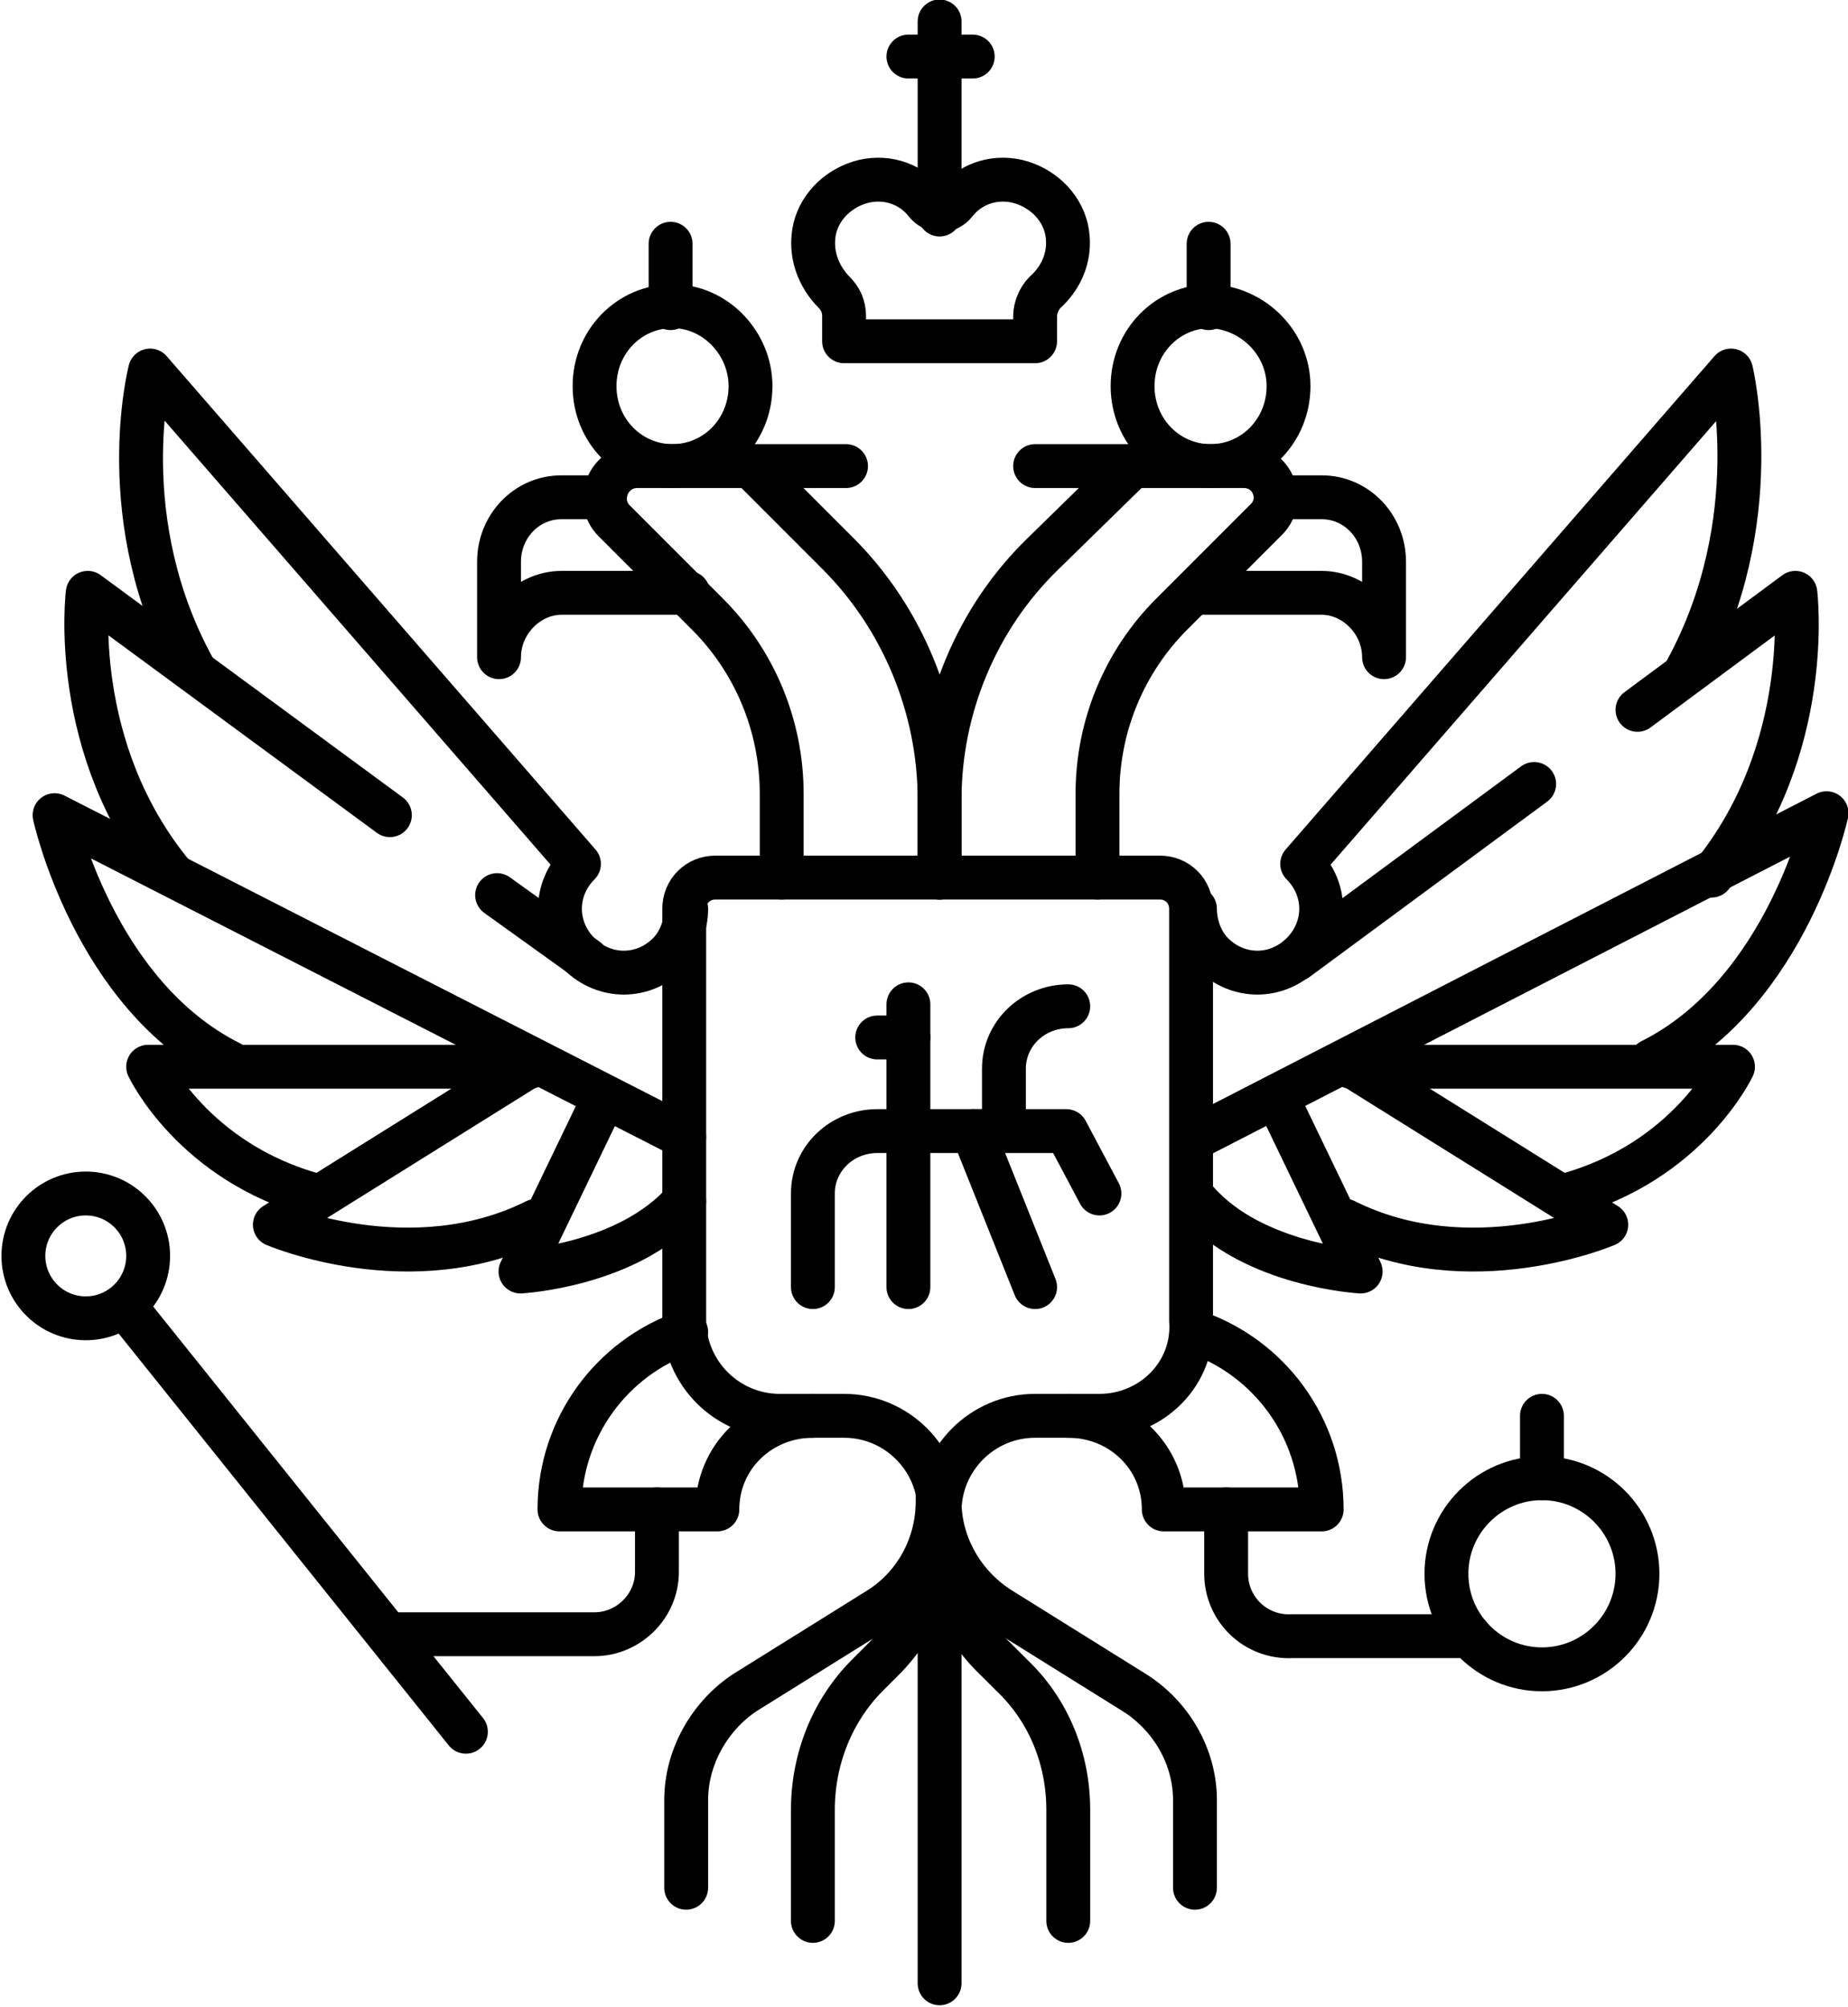 <?xml version="1.0" encoding="utf-8"?>
<!-- Generator: Adobe Illustrator 18.0.0, SVG Export Plug-In . SVG Version: 6.00 Build 0)  -->
<!DOCTYPE svg PUBLIC "-//W3C//DTD SVG 1.1//EN" "http://www.w3.org/Graphics/SVG/1.1/DTD/svg11.dtd">
<svg version="1.1" id="Слой_1" xmlns="http://www.w3.org/2000/svg" xmlns:xlink="http://www.w3.org/1999/xlink" x="0px" y="0px"
	 viewBox="0 0 94.8 102.9" enable-background="new 0 0 94.8 102.9" xml:space="preserve">
<path fill="none" stroke="#000000" stroke-width="2.25" stroke-linecap="round" stroke-linejoin="round" stroke-miterlimit="10" d="
	M56.4,72.6h-3.3c-2.7,0-4.9,2.2-4.9,4.9c0-2.7-2.2-4.9-4.9-4.9h-3.3c-2.7,0-4.9-2.2-4.9-4.9V46.6c0-0.9,0.7-1.6,1.6-1.6h22.8
	c0.9,0,1.6,0.7,1.6,1.6v21.1C61.3,70.4,59.1,72.6,56.4,72.6z"/>
<path fill="none" stroke="#000000" stroke-width="2.25" stroke-linecap="round" stroke-linejoin="round" stroke-miterlimit="10" d="
	M43.4,23.9H32.7c-1.5,0-2.2,1.8-1.2,2.8l4.8,4.8c2.4,2.4,3.8,5.7,3.8,9.2V45"/>
<path fill="none" stroke="#000000" stroke-width="2.25" stroke-linecap="round" stroke-linejoin="round" stroke-miterlimit="10" d="
	M48.2,45v-4c0-4.7-1.9-9.3-5.2-12.6l-4.5-4.5"/>
<path fill="none" stroke="#000000" stroke-width="2.25" stroke-linecap="round" stroke-linejoin="round" stroke-miterlimit="10" d="
	M30.4,25.5h-1.6c-1.8,0-3.2,1.5-3.2,3.3v4.9c0-1.8,1.5-3.3,3.2-3.3h6.5"/>
<path fill="none" stroke="#000000" stroke-width="2.25" stroke-linecap="round" stroke-linejoin="round" stroke-miterlimit="10" d="
	M38.5,19.8c0,2.3-1.8,4.1-4,4.1s-4-1.8-4-4.1c0-2.3,1.8-4.1,4-4.1S38.5,17.6,38.5,19.8z"/>
<line fill="none" stroke="#000000" stroke-width="2.25" stroke-linecap="round" stroke-linejoin="round" stroke-miterlimit="10" x1="34.4" y1="12.5" x2="34.4" y2="15.8"/>
<path fill="none" stroke="#000000" stroke-width="2.25" stroke-linecap="round" stroke-linejoin="round" stroke-miterlimit="10" d="
	M20,41.8L4.5,30.4c0,0-1,8,4.4,14.5"/>
<line fill="none" stroke="#000000" stroke-width="2.25" stroke-linecap="round" stroke-linejoin="round" stroke-miterlimit="10" x1="30.1" y1="49.2" x2="25.5" y2="45.9"/>
<path fill="none" stroke="#000000" stroke-width="2.25" stroke-linecap="round" stroke-linejoin="round" stroke-miterlimit="10" d="
	M35.1,58.3L2.8,41.8c0,0,2,9.2,9,12.7"/>
<path fill="none" stroke="#000000" stroke-width="2.25" stroke-linecap="round" stroke-linejoin="round" stroke-miterlimit="10" d="
	M27.2,54.7H7.6c0,0,2.3,4.9,8.6,6.6"/>
<path fill="none" stroke="#000000" stroke-width="2.25" stroke-linecap="round" stroke-linejoin="round" stroke-miterlimit="10" d="
	M27.4,54.5l-13.3,8.3c0,0,7,3,13.4-0.2"/>
<path fill="none" stroke="#000000" stroke-width="2.25" stroke-linecap="round" stroke-linejoin="round" stroke-miterlimit="10" d="
	M30.7,56.9l-4,8.3c0,0,5.5-0.3,8.4-3.6"/>
<path fill="none" stroke="#000000" stroke-width="2.25" stroke-linecap="round" stroke-linejoin="round" stroke-miterlimit="10" d="
	M35.2,46.6c0,0.8-0.3,1.7-0.9,2.3c-1.3,1.3-3.3,1.3-4.6,0s-1.3-3.3,0-4.6L7.7,19c0,0-2,7.7,2.3,15.4"/>
<path fill="none" stroke="#000000" stroke-width="2.25" stroke-linecap="round" stroke-linejoin="round" stroke-miterlimit="10" d="
	M35.2,68.3c-3.8,1.3-6.5,4.9-6.5,9.1h8.1c0-2.7,2.2-4.8,4.9-4.8"/>
<path fill="none" stroke="#000000" stroke-width="2.25" stroke-linecap="round" stroke-linejoin="round" stroke-miterlimit="10" d="
	M33.7,77.4v3.2c0,1.8-1.5,3.2-3.2,3.2H20.3"/>
<line fill="none" stroke="#000000" stroke-width="2.25" stroke-linecap="round" stroke-linejoin="round" stroke-miterlimit="10" x1="48.2" y1="77.4" x2="48.2" y2="101.7"/>
<path fill="none" stroke="#000000" stroke-width="2.25" stroke-linecap="round" stroke-linejoin="round" stroke-miterlimit="10" d="
	M41.7,98.5v-5.7c0-2.6,1-5.1,2.8-6.9l0.8-0.8c1.8-1.8,2.8-4.3,2.8-6.9v-0.8"/>
<path fill="none" stroke="#000000" stroke-width="2.25" stroke-linecap="round" stroke-linejoin="round" stroke-miterlimit="10" d="
	M35.2,96.8v-4.5c0-2.2,1.2-4.3,3-5.5l6.9-4.3c1.9-1.2,3-3.3,3-5.5v-1.3"/>
<path fill="none" stroke="#000000" stroke-width="2.25" stroke-linecap="round" stroke-linejoin="round" stroke-miterlimit="10" d="
	M53.1,23.9h10.7c1.5,0,2.2,1.8,1.1,2.8l-4.8,4.8c-2.4,2.4-3.8,5.7-3.8,9.2V45"/>
<path fill="none" stroke="#000000" stroke-width="2.25" stroke-linecap="round" stroke-linejoin="round" stroke-miterlimit="10" d="
	M48.2,45v-4c0-4.7,1.9-9.3,5.3-12.6l4.6-4.5"/>
<path fill="none" stroke="#000000" stroke-width="2.25" stroke-linecap="round" stroke-linejoin="round" stroke-miterlimit="10" d="
	M66.2,25.5h1.6c1.8,0,3.2,1.5,3.2,3.3v4.9c0-1.8-1.5-3.3-3.2-3.3h-6.5"/>
<path fill="none" stroke="#000000" stroke-width="2.25" stroke-linecap="round" stroke-linejoin="round" stroke-miterlimit="10" d="
	M84,36.4l8.1-6c0,0,1,8-4.3,14.5"/>
<line fill="none" stroke="#000000" stroke-width="2.25" stroke-linecap="round" stroke-linejoin="round" stroke-miterlimit="10" x1="66.5" y1="49.2" x2="78.7" y2="40.2"/>
<path fill="none" stroke="#000000" stroke-width="2.25" stroke-linecap="round" stroke-linejoin="round" stroke-miterlimit="10" d="
	M61.4,58.3l32.3-16.6c0,0-2,9.2-9,12.7"/>
<path fill="none" stroke="#000000" stroke-width="2.25" stroke-linecap="round" stroke-linejoin="round" stroke-miterlimit="10" d="
	M69.3,54.7h19.6c0,0-2.3,4.9-8.6,6.6"/>
<path fill="none" stroke="#000000" stroke-width="2.25" stroke-linecap="round" stroke-linejoin="round" stroke-miterlimit="10" d="
	M69.1,54.5l13.3,8.3c0,0-7,3-13.4-0.2"/>
<path fill="none" stroke="#000000" stroke-width="2.25" stroke-linecap="round" stroke-linejoin="round" stroke-miterlimit="10" d="
	M65.8,56.9l4,8.3c0,0-5.5-0.3-8.4-3.6"/>
<path fill="none" stroke="#000000" stroke-width="2.25" stroke-linecap="round" stroke-linejoin="round" stroke-miterlimit="10" d="
	M61.3,46.6c0,0.8,0.3,1.7,0.9,2.3c1.3,1.3,3.3,1.3,4.6,0c1.3-1.3,1.3-3.3,0-4.6l22-25.3c0,0,1.9,7.7-2.3,15.4"/>
<path fill="none" stroke="#000000" stroke-width="2.25" stroke-linecap="round" stroke-linejoin="round" stroke-miterlimit="10" d="
	M61.3,68.3c3.8,1.3,6.5,4.9,6.5,9.1h-8.1c0-2.7-2.2-4.8-4.9-4.8"/>
<path fill="none" stroke="#000000" stroke-width="2.25" stroke-linecap="round" stroke-linejoin="round" stroke-miterlimit="10" d="
	M62.9,77.4v3.3c0,1.8,1.5,3.3,3.4,3.2h9.1"/>
<path fill="none" stroke="#000000" stroke-width="2.25" stroke-linecap="round" stroke-linejoin="round" stroke-miterlimit="10" d="
	M54.8,98.5v-5.7c0-2.6-1-5.1-2.9-6.9l-0.8-0.8c-1.9-1.8-2.9-4.3-2.9-6.9v-0.8"/>
<path fill="none" stroke="#000000" stroke-width="2.25" stroke-linecap="round" stroke-linejoin="round" stroke-miterlimit="10" d="
	M61.3,96.8v-4.5c0-2.2-1.2-4.3-3.1-5.5l-6.9-4.3c-1.9-1.2-3.1-3.3-3.1-5.5v-1.3"/>
<line fill="none" stroke="#000000" stroke-width="2.25" stroke-linecap="round" stroke-linejoin="round" stroke-miterlimit="10" x1="48.2" y1="1.1" x2="48.2" y2="11"/>
<line fill="none" stroke="#000000" stroke-width="2.25" stroke-linecap="round" stroke-linejoin="round" stroke-miterlimit="10" x1="46.6" y1="2.9" x2="49.9" y2="2.9"/>
<path fill="none" stroke="#000000" stroke-width="2.25" stroke-linecap="round" stroke-linejoin="round" stroke-miterlimit="10" d="
	M54.7,11.7c-0.3-1.2-1.3-2.1-2.5-2.4c-1.3-0.3-2.5,0.2-3.2,1.1c-0.4,0.5-1.1,0.5-1.5,0c-0.7-0.9-1.9-1.4-3.2-1.1
	c-1.2,0.3-2.2,1.2-2.5,2.4c-0.3,1.3,0.2,2.5,1,3.3c0.3,0.3,0.5,0.7,0.5,1.2v1.3h9.8v-1.3c0-0.4,0.2-0.9,0.5-1.2
	C54.5,14.2,55,13,54.7,11.7z"/>
<path fill="none" stroke="#000000" stroke-width="2.25" stroke-linecap="round" stroke-linejoin="round" stroke-miterlimit="10" d="
	M84,80.7c0,2.7-2.2,4.9-4.9,4.9c-2.7,0-4.9-2.2-4.9-4.9c0-2.7,2.2-4.9,4.9-4.9C81.8,75.8,84,78,84,80.7z"/>
<line fill="none" stroke="#000000" stroke-width="2.25" stroke-linecap="round" stroke-linejoin="round" stroke-miterlimit="10" x1="79.1" y1="72.6" x2="79.1" y2="75.8"/>
<line fill="none" stroke="#000000" stroke-width="2.25" stroke-linecap="round" stroke-linejoin="round" stroke-miterlimit="10" x1="6.5" y1="67.1" x2="23.9" y2="88.8"/>
<circle fill="none" stroke="#000000" stroke-width="2.25" stroke-linecap="round" stroke-linejoin="round" stroke-miterlimit="10" cx="4.4" cy="64.4" r="3.2"/>
<path fill="none" stroke="#000000" stroke-width="2.25" stroke-linecap="round" stroke-linejoin="round" stroke-miterlimit="10" d="
	M41.7,66v-4.8c0-1.8,1.5-3.2,3.3-3.2h6.5v-3.2c0-1.8,1.5-3.2,3.3-3.2"/>
<line fill="none" stroke="#000000" stroke-width="2.25" stroke-linecap="round" stroke-linejoin="round" stroke-miterlimit="10" x1="46.6" y1="51.5" x2="46.6" y2="66"/>
<polyline fill="none" stroke="#000000" stroke-width="2.25" stroke-linecap="round" stroke-linejoin="round" stroke-miterlimit="10" points="
	49.9,58 54.7,58 56.4,61.2 "/>
<line fill="none" stroke="#000000" stroke-width="2.25" stroke-linecap="round" stroke-linejoin="round" stroke-miterlimit="10" x1="49.9" y1="58" x2="53.1" y2="66"/>
<line fill="none" stroke="#000000" stroke-width="2.25" stroke-linecap="round" stroke-linejoin="round" stroke-miterlimit="10" x1="45" y1="53.2" x2="46.6" y2="53.2"/>
<path fill="none" stroke="#000000" stroke-width="2.25" stroke-linecap="round" stroke-linejoin="round" stroke-miterlimit="10" d="
	M66.1,19.8c0,2.3-1.8,4.1-4,4.1c-2.2,0-4-1.8-4-4.1c0-2.3,1.8-4.1,4-4.1C64.3,15.8,66.1,17.6,66.1,19.8z"/>
<line fill="none" stroke="#000000" stroke-width="2.25" stroke-linecap="round" stroke-linejoin="round" stroke-miterlimit="10" x1="62" y1="12.5" x2="62" y2="15.8"/>
</svg>
